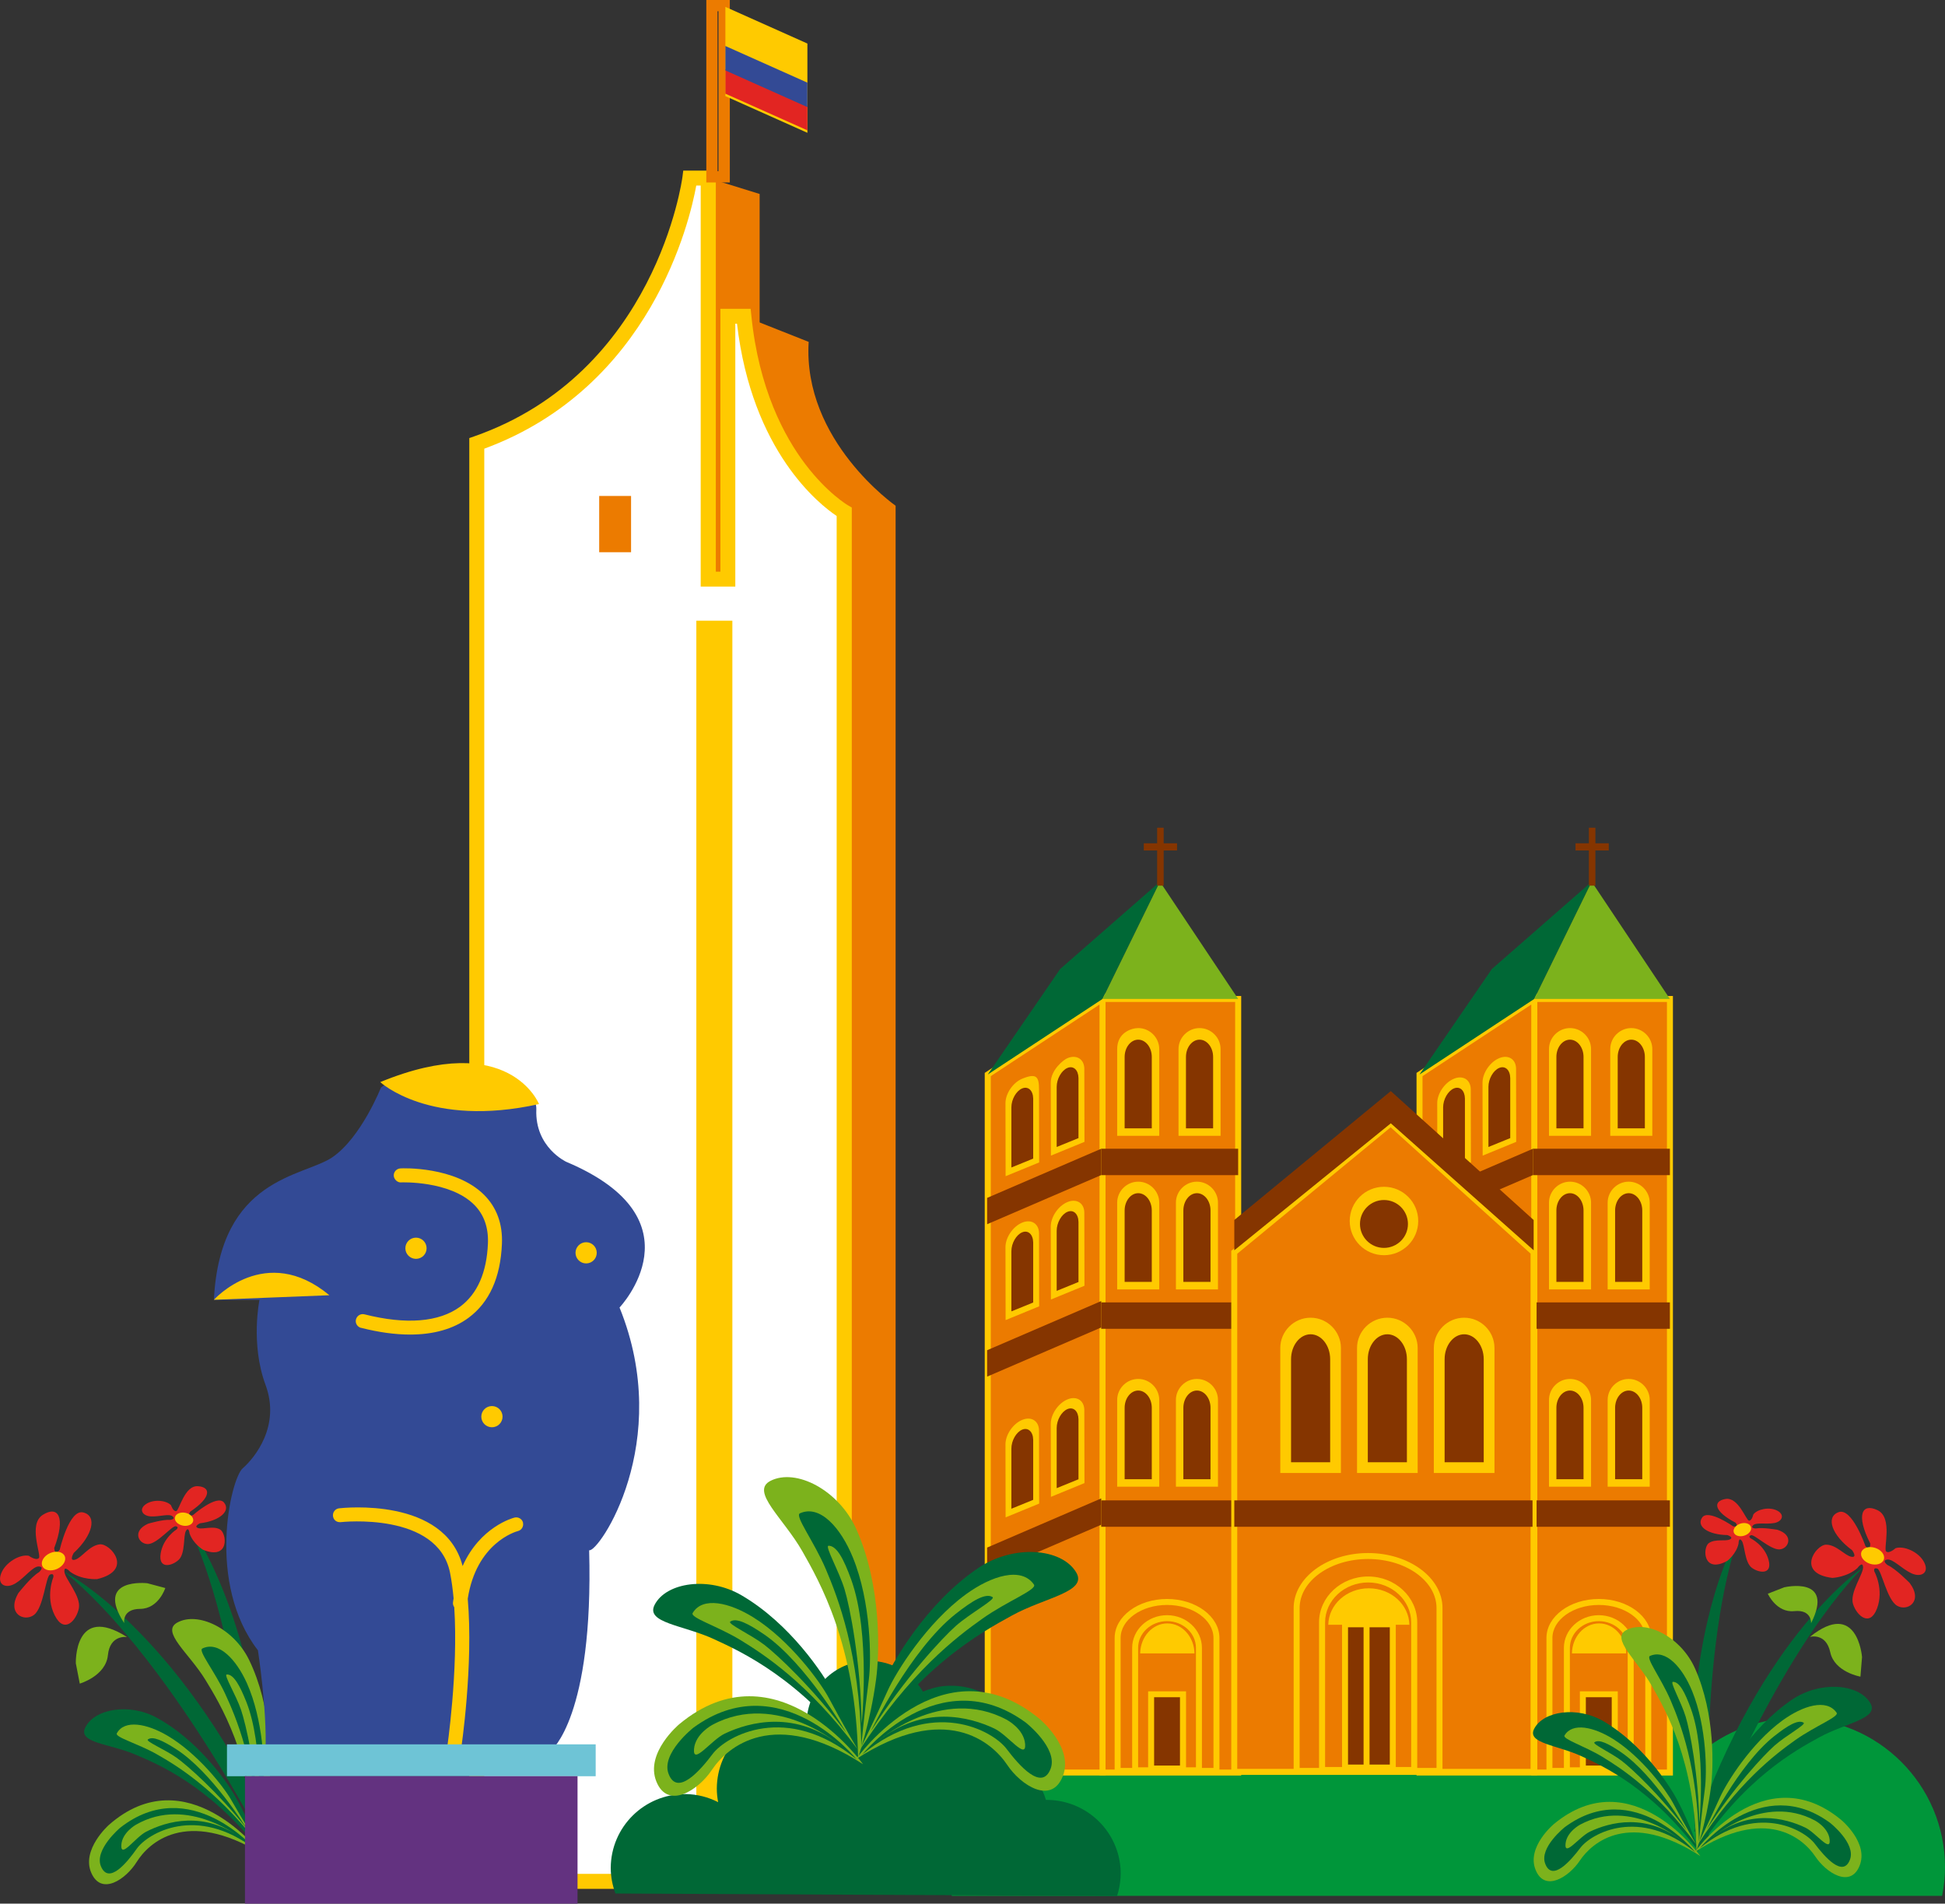<svg width="187" height="183" viewBox="0 0 187 183" fill="none" xmlns="http://www.w3.org/2000/svg">
<rect x="0" y="0" width="187" height="183" fill="#333333" stroke="none"/>
<g clip-path="url(#clip0_6616_1972)">
<path d="M186.723 182.251C186.899 181.36 187 180.448 187 179.503C187 171.584 180.569 165.17 172.643 165.17C168.761 165.17 165.251 166.723 162.668 169.221C161.072 163.043 155.5 158.459 148.812 158.459C145.971 158.459 143.334 159.31 141.109 160.734C139.324 154.847 133.907 150.533 127.428 150.533C119.496 150.533 113.071 156.954 113.071 164.866C113.071 165.568 113.179 166.237 113.274 166.912C111.015 165.44 108.33 164.562 105.429 164.562C97.497 164.562 91.072 170.983 91.072 178.895C91.072 180.057 91.248 181.17 91.512 182.251H186.723Z" fill="#00963A"/>
<path d="M77.75 32.865L71.508 30.394C71.508 30.394 72.333 43.795 81.165 49.203V180.86H86.108V48.616C86.108 48.616 77.161 42.384 77.75 32.865Z" fill="#EC7B00"/>
<path d="M68.092 17.114L73.035 18.647V55.786H68.092V17.114Z" fill="#EC7B00"/>
<path d="M45.837 42.621V180.86H81.158V49.203C81.158 49.203 72.914 44.505 71.501 30.395H69.973V55.664H68.086V17.115H66.321C66.321 17.115 63.967 36.275 45.83 42.621H45.837Z" fill="white"/>
<path d="M81.888 181.582H45.119V42.114L45.599 41.946C63.081 35.829 65.583 17.216 65.61 17.034L65.691 16.399H68.822V54.955H69.262V29.685H72.17L72.237 30.334C72.947 37.409 75.436 41.993 77.404 44.592C79.527 47.407 81.516 48.575 81.536 48.582L81.894 48.791V49.21V181.589L81.888 181.582ZM46.56 180.138H80.44V49.602C78.804 48.508 72.298 43.431 70.858 31.117H70.695V56.387H67.368V17.837H66.942C66.327 21.226 62.614 37.22 46.56 43.134V180.144V180.138Z" fill="#FFCA00"/>
<path d="M70.167 17.54H67.908V0H70.167V17.54ZM68.984 16.46H69.078V1.08H68.984V16.453V16.46Z" fill="#EC7B00"/>
<path d="M77.627 12.767L69.742 9.242V0.662L77.627 4.186V12.767Z" fill="#FFCA00"/>
<path d="M77.627 12.53L69.742 9.006V6.657L77.627 10.181V12.53Z" fill="#E22522"/>
<path d="M77.627 10.296L69.742 6.771V4.422L77.627 7.946V10.296Z" fill="#334A95"/>
<path d="M60.673 47.678H57.609V53.086H60.673V47.678Z" fill="#EC7B00"/>
<path d="M70.412 59.668H66.949V180.624H70.412V59.668Z" fill="#FFCA00"/>
<path d="M119.049 96.03H106.004V170.396H119.049V96.03Z" fill="#EC7B00"/>
<path d="M119.333 170.686H105.713V95.747H119.333V170.686ZM106.288 170.112H118.751V96.32H106.288V170.112Z" fill="#FFCA00"/>
<path d="M106.003 170.395H94.967V103.294L106.003 96.03V170.395Z" fill="#EC7B00"/>
<path d="M106.287 170.686H94.676V103.139L106.287 95.497V170.686ZM95.257 170.112H105.712V96.57L95.257 103.45V170.112Z" fill="#FFCA00"/>
<path d="M111.454 142.917V134.58C111.454 133.472 110.541 132.561 109.432 132.561C108.323 132.561 107.41 133.472 107.41 134.58V142.917H111.454Z" fill="#FFCA00"/>
<path d="M110.737 142.202V135.336C110.737 134.417 110.149 133.675 109.432 133.675C108.715 133.675 108.127 134.424 108.127 135.336V142.202H110.737Z" fill="#853500"/>
<path d="M117.101 142.917V134.58C117.101 133.472 116.188 132.561 115.079 132.561C113.97 132.561 113.057 133.472 113.057 134.58V142.917H117.101Z" fill="#FFCA00"/>
<path d="M116.384 142.202V135.336C116.384 134.417 115.795 133.675 115.079 133.675C114.362 133.675 113.773 134.424 113.773 135.336V142.202H116.384Z" fill="#853500"/>
<path d="M111.454 123.953V115.615C111.454 114.508 110.541 113.597 109.432 113.597C108.323 113.597 107.41 114.508 107.41 115.615V123.953H111.454Z" fill="#FFCA00"/>
<path d="M110.737 123.231V116.365C110.737 115.447 110.149 114.704 109.432 114.704C108.715 114.704 108.127 115.453 108.127 116.365V123.231H110.737Z" fill="#853500"/>
<path d="M117.101 123.953V115.615C117.101 114.508 116.188 113.597 115.079 113.597C113.97 113.597 113.057 114.508 113.057 115.615V123.953H117.101Z" fill="#FFCA00"/>
<path d="M116.384 123.231V116.365C116.384 115.447 115.795 114.704 115.079 114.704C114.362 114.704 113.773 115.453 113.773 116.365V123.231H116.384Z" fill="#853500"/>
<path d="M111.454 109.188V100.85C111.454 99.743 110.541 98.832 109.432 98.832C108.824 98.832 107.41 99.237 107.41 100.85V109.188H111.454Z" fill="#FFCA00"/>
<path d="M110.737 108.472V101.606C110.737 100.688 110.149 99.945 109.432 99.945C108.715 99.945 108.127 100.695 108.127 101.606V108.472H110.737Z" fill="#853500"/>
<path d="M104.265 123.609L104.251 116.594C104.251 115.662 103.521 115.19 102.635 115.554C101.749 115.919 101.025 116.979 101.025 117.911L101.039 124.925L104.265 123.602V123.609Z" fill="#FFCA00"/>
<path d="M103.69 123.244V117.465C103.677 116.695 103.21 116.256 102.635 116.493C102.06 116.729 101.594 117.546 101.594 118.316V124.095L103.683 123.244H103.69Z" fill="#853500"/>
<path d="M99.909 125.587L99.896 118.572C99.896 117.641 99.165 117.168 98.279 117.532C97.394 117.897 96.67 118.957 96.67 119.889L96.683 126.903L99.909 125.58V125.587Z" fill="#FFCA00"/>
<path d="M99.335 125.216V119.437C99.321 118.667 98.855 118.228 98.28 118.464C97.705 118.701 97.238 119.518 97.238 120.287V126.066L99.328 125.216H99.335Z" fill="#853500"/>
<path d="M104.265 109.776L104.251 102.761C104.251 101.829 103.521 101.357 102.635 101.721C102.249 101.877 101.025 102.849 101.025 104.078L101.039 111.092L104.265 109.769V109.776Z" fill="#FFCA00"/>
<path d="M103.69 109.411V103.632C103.677 102.862 103.21 102.423 102.635 102.66C102.06 102.896 101.594 103.713 101.594 104.483V110.262L103.683 109.411H103.69Z" fill="#853500"/>
<path d="M99.909 111.753L99.896 104.739C99.896 103.51 99.666 103.132 98.279 103.699C97.394 104.064 96.67 105.124 96.67 106.055L96.683 113.07L99.909 111.747V111.753Z" fill="#FFCA00"/>
<path d="M99.335 111.382V105.603C99.321 104.833 98.855 104.395 98.28 104.631C97.705 104.867 97.238 105.684 97.238 106.454V112.233L99.328 111.382H99.335Z" fill="#853500"/>
<path d="M117.351 109.188V100.85C117.351 99.743 116.438 98.832 115.329 98.832C114.22 98.832 113.307 99.743 113.307 100.85V109.188H117.351Z" fill="#FFCA00"/>
<path d="M116.634 108.472V101.606C116.634 100.688 116.045 99.945 115.329 99.945C114.612 99.945 114.023 100.695 114.023 101.606V108.472H116.634Z" fill="#853500"/>
<path d="M116.957 170.24V157.453C116.957 155.549 114.82 153.997 112.203 153.997C109.586 153.997 107.449 155.556 107.449 157.453V170.24H116.951H116.957Z" fill="#EC7B00"/>
<path d="M117.249 170.53H107.166V157.46C107.166 155.394 109.425 153.713 112.204 153.713C114.984 153.713 117.242 155.394 117.242 157.46V170.53H117.249ZM107.741 169.956H116.668V157.46C116.668 155.711 114.666 154.287 112.204 154.287C109.743 154.287 107.741 155.711 107.741 157.46V169.956Z" fill="#FFCA00"/>
<path d="M115.273 170.18V158.412C115.273 156.846 113.894 155.563 112.21 155.563C110.526 155.563 109.146 156.846 109.146 158.412V170.18H115.28H115.273Z" fill="#EC7B00"/>
<path d="M115.558 170.47H108.85V158.412C108.85 156.683 110.351 155.272 112.204 155.272C114.057 155.272 115.558 156.683 115.558 158.412V170.47ZM109.431 169.896H114.983V158.412C114.983 157.001 113.739 155.846 112.204 155.846C110.669 155.846 109.424 156.994 109.424 158.412V169.896H109.431Z" fill="#FFCA00"/>
<path d="M119.042 144.234H105.875V146.772H119.042V144.234Z" fill="#853500"/>
<path d="M119.042 125.202H105.875V127.741H119.042V125.202Z" fill="#853500"/>
<path d="M119.042 110.43H105.875V112.969H119.042V110.43Z" fill="#853500"/>
<path d="M105.875 112.962L94.906 117.688V115.156L105.875 110.43V112.962Z" fill="#853500"/>
<path d="M105.875 127.612L94.906 132.338V129.8L105.875 125.074V127.612Z" fill="#853500"/>
<path d="M104.265 142.58L104.251 135.565C104.251 134.634 103.521 134.161 102.635 134.526C101.749 134.89 101.025 135.95 101.025 136.882L101.039 143.896L104.265 142.573V142.58Z" fill="#FFCA00"/>
<path d="M103.69 142.208V136.429C103.677 135.66 103.21 135.221 102.635 135.457C102.06 135.693 101.594 136.51 101.594 137.28V143.059L103.683 142.208H103.69Z" fill="#853500"/>
<path d="M99.909 144.551L99.896 137.537C99.896 136.605 99.165 136.132 98.279 136.497C97.394 136.861 96.67 137.921 96.67 138.853L96.683 145.868L99.909 144.544V144.551Z" fill="#FFCA00"/>
<path d="M99.335 144.186V138.407C99.321 137.638 98.855 137.199 98.28 137.435C97.705 137.671 97.238 138.488 97.238 139.258V145.037L99.328 144.186H99.335Z" fill="#853500"/>
<path d="M105.875 146.577L94.906 151.303V148.771L105.875 144.045V146.577Z" fill="#853500"/>
<path d="M94.967 103.294L101.926 93.154L111.522 84.762L106.003 96.03L94.967 103.294Z" fill="#006836"/>
<path d="M119.042 96.03H106.004L111.522 84.762L119.042 96.03Z" fill="#7CB21C"/>
<path d="M113.166 81.069H111.881V79.57H111.252V81.069H109.967V81.758H111.252V85.14H111.881V81.758H113.166V81.069Z" fill="#853500"/>
<path d="M113.739 162.875H110.676V170.017H113.739V162.875Z" fill="#853500"/>
<path d="M114.03 170.308H110.385V162.591H114.03V170.308ZM110.96 169.727H113.448V163.158H110.96V169.727Z" fill="#FFCA00"/>
<path d="M114.842 158.945C114.815 157.351 113.658 156.062 112.231 156.062C110.805 156.062 109.648 157.345 109.621 158.945H114.849H114.842Z" fill="#FFCA00"/>
<path d="M160.557 96.03H147.512V170.396H160.557V96.03Z" fill="#EC7B00"/>
<path d="M160.841 170.686H147.221V95.747H160.841V170.686ZM147.802 170.112H160.266V96.32H147.802V170.112Z" fill="#FFCA00"/>
<path d="M147.511 170.395H136.475V103.294L147.511 96.03V170.395Z" fill="#EC7B00"/>
<path d="M147.803 170.686H136.191V103.139L147.803 95.497V170.686ZM136.766 170.112H147.221V96.57L136.766 103.45V170.112Z" fill="#FFCA00"/>
<path d="M152.97 142.917V134.58C152.97 133.472 152.057 132.561 150.948 132.561C149.839 132.561 148.926 133.472 148.926 134.58V142.917H152.97Z" fill="#FFCA00"/>
<path d="M152.247 142.202V135.336C152.247 134.417 151.659 133.675 150.942 133.675C150.225 133.675 149.637 134.424 149.637 135.336V142.202H152.247Z" fill="#853500"/>
<path d="M158.61 142.917V134.58C158.61 133.472 157.698 132.561 156.588 132.561C155.479 132.561 154.566 133.472 154.566 134.58V142.917H158.61Z" fill="#FFCA00"/>
<path d="M157.894 142.202V135.336C157.894 134.417 157.305 133.675 156.588 133.675C155.872 133.675 155.283 134.424 155.283 135.336V142.202H157.894Z" fill="#853500"/>
<path d="M152.97 123.953V115.615C152.97 114.508 152.057 113.597 150.948 113.597C149.839 113.597 148.926 114.508 148.926 115.615V123.953H152.97Z" fill="#FFCA00"/>
<path d="M152.247 123.231V116.365C152.247 115.447 151.659 114.704 150.942 114.704C150.225 114.704 149.637 115.453 149.637 116.365V123.231H152.247Z" fill="#853500"/>
<path d="M158.61 123.953V115.615C158.61 114.508 157.698 113.597 156.588 113.597C155.479 113.597 154.566 114.508 154.566 115.615V123.953H158.61Z" fill="#FFCA00"/>
<path d="M157.894 123.231V116.365C157.894 115.447 157.305 114.704 156.588 114.704C155.872 114.704 155.283 115.453 155.283 116.365V123.231H157.894Z" fill="#853500"/>
<path d="M152.97 109.188V100.85C152.97 99.743 152.057 98.832 150.948 98.832C149.839 98.832 148.926 99.743 148.926 100.85V109.188H152.97Z" fill="#FFCA00"/>
<path d="M152.247 108.472V101.606C152.247 100.688 151.659 99.945 150.942 99.945C150.225 99.945 149.637 100.695 149.637 101.606V108.472H152.247Z" fill="#853500"/>
<path d="M145.774 109.776L145.761 102.761C145.761 101.829 145.031 101.357 144.145 101.721C143.259 102.086 142.535 103.146 142.535 104.078L142.549 111.092L145.774 109.769V109.776Z" fill="#FFCA00"/>
<path d="M145.2 109.411V103.632C145.186 102.862 144.72 102.423 144.145 102.66C143.57 102.896 143.104 103.713 143.104 104.483V110.262L145.193 109.411H145.2Z" fill="#853500"/>
<path d="M141.419 111.754L141.405 104.739C141.405 103.807 140.675 103.335 139.789 103.699C138.903 104.064 138.18 105.124 138.18 106.056L138.193 113.07L141.419 111.747V111.754Z" fill="#FFCA00"/>
<path d="M140.844 111.382V105.603C140.831 104.833 140.364 104.395 139.789 104.631C139.215 104.867 138.748 105.684 138.748 106.454V112.233L140.838 111.382H140.844Z" fill="#853500"/>
<path d="M158.86 109.188V100.85C158.86 99.743 157.948 98.832 156.838 98.832C155.729 98.832 154.816 99.743 154.816 100.85V109.188H158.86Z" fill="#FFCA00"/>
<path d="M158.144 108.472V101.606C158.144 100.688 157.555 99.945 156.838 99.945C156.122 99.945 155.533 100.695 155.533 101.606V108.472H158.144Z" fill="#853500"/>
<path d="M158.467 170.24V157.453C158.467 155.549 156.33 153.997 153.713 153.997C151.096 153.997 148.959 155.556 148.959 157.453V170.24H158.46H158.467Z" fill="#EC7B00"/>
<path d="M158.758 170.53H148.682V157.46C148.682 155.394 150.94 153.713 153.72 153.713C156.499 153.713 158.758 155.394 158.758 157.46V170.53ZM149.256 169.956H158.183V157.46C158.183 155.711 156.181 154.287 153.72 154.287C151.258 154.287 149.256 155.711 149.256 157.46V169.956Z" fill="#FFCA00"/>
<path d="M156.783 170.18V158.412C156.783 156.846 155.404 155.563 153.72 155.563C152.036 155.563 150.656 156.846 150.656 158.412V170.18H156.79H156.783Z" fill="#EC7B00"/>
<path d="M157.068 170.47H150.359V158.412C150.359 156.683 151.861 155.272 153.714 155.272C155.567 155.272 157.068 156.683 157.068 158.412V170.47ZM150.941 169.896H156.493V158.412C156.493 157.001 155.249 155.846 153.714 155.846C152.179 155.846 150.934 156.994 150.934 158.412V169.896H150.941Z" fill="#FFCA00"/>
<path d="M160.55 144.234H147.383V146.772H160.55V144.234Z" fill="#853500"/>
<path d="M160.55 125.202H147.383V127.741H160.55V125.202Z" fill="#853500"/>
<path d="M160.55 110.43H147.383V112.969H160.55V110.43Z" fill="#853500"/>
<path d="M147.383 112.962L136.414 117.688V115.156L147.383 110.43V112.962Z" fill="#853500"/>
<path d="M136.475 103.294L143.433 93.154L153.03 84.762L147.511 96.03L136.475 103.294Z" fill="#006836"/>
<path d="M160.55 96.03H147.512L153.03 84.762L160.55 96.03Z" fill="#7CB21C"/>
<path d="M154.673 81.069H153.388V79.57H152.76V81.069H151.475V81.758H152.76V85.14H153.388V81.758H154.673V81.069Z" fill="#853500"/>
<path d="M155.249 162.875H152.186V170.017H155.249V162.875Z" fill="#853500"/>
<path d="M155.54 170.308H151.895V162.591H155.54V170.308ZM152.469 169.727H154.958V163.158H152.469V169.727Z" fill="#FFCA00"/>
<path d="M156.352 158.945C156.325 157.351 155.168 156.062 153.741 156.062C152.314 156.062 151.158 157.345 151.131 158.945H156.358H156.352Z" fill="#FFCA00"/>
<path d="M147.452 170.334H118.67V120.382L133.717 107.986L147.452 120.382V170.334Z" fill="#EC7B00"/>
<path d="M147.735 170.625H118.379V120.247L133.723 107.608L147.735 120.254V170.625ZM118.954 170.044H147.154V120.51L133.703 108.371L118.954 120.524V170.051V170.044Z" fill="#FFCA00"/>
<path d="M147.452 120.193L133.717 107.987L118.67 120.193V117.283L133.717 104.888L147.452 117.283V120.193Z" fill="#853500"/>
<path d="M133.061 120.665C134.88 120.665 136.354 119.193 136.354 117.377C136.354 115.561 134.88 114.089 133.061 114.089C131.242 114.089 129.768 115.561 129.768 117.377C129.768 119.193 131.242 120.665 133.061 120.665Z" fill="#FFCA00"/>
<path d="M133.06 119.963C134.334 119.963 135.366 118.933 135.366 117.661C135.366 116.39 134.334 115.359 133.06 115.359C131.786 115.359 130.754 116.39 130.754 117.661C130.754 118.933 131.786 119.963 133.06 119.963Z" fill="#853500"/>
<path d="M128.921 141.601V129.584C128.921 127.984 127.609 126.674 126.006 126.674C124.404 126.674 123.092 127.984 123.092 129.584V141.601H128.921Z" fill="#FFCA00"/>
<path d="M127.887 140.568V130.664C127.887 129.347 127.042 128.267 126.007 128.267C124.972 128.267 124.127 129.347 124.127 130.664V140.568H127.887Z" fill="#853500"/>
<path d="M136.3 141.601V129.584C136.3 127.984 134.988 126.674 133.385 126.674C131.783 126.674 130.471 127.984 130.471 129.584V141.601H136.3Z" fill="#FFCA00"/>
<path d="M135.266 140.568V130.664C135.266 129.347 134.421 128.267 133.386 128.267C132.351 128.267 131.506 129.347 131.506 130.664V140.568H135.266Z" fill="#853500"/>
<path d="M143.685 141.601V129.584C143.685 127.984 142.373 126.674 140.77 126.674C139.167 126.674 137.855 127.984 137.855 129.584V141.601H143.685Z" fill="#FFCA00"/>
<path d="M142.651 140.568V130.664C142.651 129.347 141.805 128.267 140.771 128.267C139.736 128.267 138.891 129.347 138.891 130.664V140.568H142.651Z" fill="#853500"/>
<path d="M147.343 144.234H118.67V146.772H147.343V144.234Z" fill="#853500"/>
<path d="M138.402 170.24V154.584C138.402 151.836 135.311 149.581 131.538 149.581C127.764 149.581 124.674 151.829 124.674 154.584V170.24H138.409H138.402Z" fill="#EC7B00"/>
<path d="M138.687 170.53H124.377V154.584C124.377 151.667 127.589 149.297 131.532 149.297C135.474 149.297 138.687 151.667 138.687 154.584V170.53ZM124.959 169.956H138.112V154.584C138.112 151.984 135.163 149.871 131.532 149.871C127.9 149.871 124.952 151.984 124.952 154.584V169.956H124.959Z" fill="#FFCA00"/>
<path d="M135.961 170.152V155.961C135.961 153.693 133.966 151.843 131.531 151.843C129.097 151.843 127.102 153.699 127.102 155.961V170.152H135.961Z" fill="#EC7B00"/>
<path d="M136.252 170.442H126.818V155.961C126.818 153.53 128.935 151.552 131.539 151.552C134.142 151.552 136.259 153.53 136.259 155.961V170.442H136.252ZM127.393 169.868H135.677V155.961C135.677 153.848 133.818 152.126 131.539 152.126C129.26 152.126 127.4 153.848 127.4 155.961V169.868H127.393Z" fill="#FFCA00"/>
<path d="M133.75 156.144H129.32V169.923H133.75V156.144Z" fill="#853500"/>
<path d="M134.034 170.206H129.029V155.853H134.034V170.206ZM129.604 169.632H133.459V156.434H129.604V169.632Z" fill="#FFCA00"/>
<path d="M133.913 156.144H131.391V169.923H133.913V156.144Z" fill="#853500"/>
<path d="M134.197 170.206H131.1V155.853H134.197V170.206ZM131.674 169.632H133.622V156.434H131.674V169.632Z" fill="#FFCA00"/>
<path d="M135.502 156.19C135.462 154.246 133.737 152.687 131.6 152.687C129.463 152.687 127.746 154.253 127.705 156.19H135.502Z" fill="#FFCA00"/>
<path d="M107.403 182.257C107.755 181.136 107.863 179.928 107.606 178.699C106.902 175.31 103.893 172.994 100.559 173.028C100.207 171.813 99.484 170.767 98.51 170.01C98.564 169.545 98.591 169.072 98.551 168.593C98.226 164.67 94.777 161.754 90.848 162.078C90.097 162.138 89.394 162.348 88.738 162.618C87.69 160.862 85.79 159.667 83.592 159.661C80.474 159.647 77.931 161.997 77.587 165.021C77.106 164.913 76.606 164.846 76.092 164.839C72.149 164.819 68.937 167.992 68.917 171.935C68.917 172.387 68.964 172.819 69.045 173.244C68.092 172.765 67.037 172.475 65.894 172.468C61.951 172.448 58.739 175.621 58.719 179.563C58.719 180.434 58.888 181.258 59.172 182.028L107.41 182.271L107.403 182.257Z" fill="#006836"/>
<path d="M82.307 169.376C82.307 169.376 83.037 165.973 84.795 162.037C85.776 159.843 88.988 154.186 93.999 150.77C97.408 148.447 102.04 148.798 103.46 151.141C104.617 153.038 100.498 153.538 97.286 155.306C94.479 156.852 88.183 160.221 82.313 169.376H82.307Z" fill="#006836"/>
<path d="M82.631 168.276C82.631 168.276 83.909 165.737 85.349 162.517C86.154 160.721 89.103 156.002 92.863 153.267C95.317 151.478 98.205 150.58 99.409 152.329C99.74 152.815 96.839 153.916 94.465 155.597C92.004 157.338 87.446 160.782 82.631 168.276Z" fill="#7CB21C"/>
<path d="M83.748 166.379C83.748 166.379 87.535 158.588 91.87 155.158C93.466 153.896 94.751 153.106 95.427 153.531C95.758 153.74 93.277 155.091 91.917 156.286C90.592 157.454 86.987 161.342 83.755 166.372L83.748 166.379Z" fill="#006836"/>
<path d="M82.814 169.126C82.814 169.126 81.955 166.156 80.156 162.78C79.156 160.897 75.95 156.076 71.297 153.362C68.132 151.512 64.048 152.113 62.939 154.274C62.033 156.029 65.711 156.211 68.674 157.588C71.257 158.783 77.046 161.383 82.814 169.126Z" fill="#006836"/>
<path d="M82.455 168.168C82.455 168.168 81.163 166.001 79.689 163.233C78.864 161.693 75.956 157.69 72.453 155.496C70.167 154.064 67.55 153.443 66.596 155.064C66.333 155.516 68.97 156.313 71.181 157.656C73.467 159.054 77.721 161.815 82.455 168.161V168.168Z" fill="#7CB21C"/>
<path d="M81.353 166.561C81.353 166.561 77.511 159.891 73.461 157.116C71.966 156.096 70.783 155.475 70.208 155.894C69.924 156.103 72.21 157.143 73.488 158.122C74.732 159.074 78.174 162.294 81.353 166.561Z" fill="#006836"/>
<path d="M82.497 168.958C82.497 168.958 83.667 165.676 84.235 161.41C84.553 159.033 84.796 152.525 82.328 146.996C80.644 143.235 76.519 141.109 74.078 142.358C72.096 143.37 75.335 145.949 77.148 149.143C78.723 151.931 82.314 158.095 82.497 168.964V168.958Z" fill="#7CB21C"/>
<path d="M82.808 167.843C82.808 167.843 83.059 165.015 83.525 161.518C83.789 159.566 83.755 154.003 81.99 149.703C80.841 146.894 78.852 144.612 76.912 145.476C76.371 145.713 78.264 148.177 79.4 150.851C80.577 153.625 82.653 158.939 82.808 167.843Z" fill="#006836"/>
<path d="M82.849 165.649C82.849 165.649 83.721 157.035 81.835 151.843C81.138 149.926 80.462 148.589 79.664 148.596C79.265 148.596 80.678 151.053 81.199 152.782C81.713 154.469 82.741 159.668 82.842 165.649H82.849Z" fill="#7CB21C"/>
<path d="M82.301 169.113C82.301 169.113 90.578 157.48 99.965 165.258C99.965 165.258 103.278 168.012 102.176 170.767C101.074 173.521 98.139 171.618 96.84 169.666C95.366 167.459 90.889 163.543 82.301 169.113Z" fill="#7CB21C"/>
<path d="M82.916 168.647C82.916 168.647 90.281 159.472 98.632 165.602C98.632 165.602 101.75 168.066 101.013 170.024C100.174 172.259 97.943 169.666 96.779 168.127C95.467 166.385 89.665 163.104 82.916 168.647Z" fill="#006836"/>
<path d="M84.391 167.398C84.391 167.398 90.572 161.99 96.78 165.319C96.78 165.319 98.437 166.176 98.558 167.648C98.694 169.261 96.901 166.79 95.617 166.176C93.236 165.042 88.746 163.847 84.391 167.398Z" fill="#7CB21C"/>
<path d="M82.977 169.599C82.977 169.599 74.693 157.966 65.313 165.744C65.313 165.744 61.999 168.498 63.102 171.253C64.204 174.007 67.139 172.103 68.437 170.152C69.912 167.951 74.388 164.029 82.977 169.599Z" fill="#7CB21C"/>
<path d="M82.367 169.14C82.367 169.14 75.002 159.965 66.657 166.095C66.657 166.095 63.54 168.559 64.277 170.517C65.115 172.752 67.354 170.159 68.51 168.62C69.822 166.878 75.624 163.597 82.374 169.14H82.367Z" fill="#006836"/>
<path d="M80.894 167.884C80.894 167.884 74.713 162.476 68.505 165.805C68.505 165.805 66.848 166.662 66.726 168.134C66.591 169.748 68.383 167.277 69.668 166.662C72.048 165.528 76.538 164.333 80.894 167.884Z" fill="#7CB21C"/>
<path d="M5.741 148.987C5.741 148.987 6.641 145.051 8.007 145.396C9.373 145.74 8.906 147.61 7.087 149.291C7.087 149.291 6.6 150.115 7.229 149.933C7.858 149.75 8.582 148.569 9.596 148.461C10.61 148.353 12.896 150.959 9.339 151.803C9.339 151.803 7.872 151.911 6.749 151.101C6.749 151.101 6.133 150.419 6.194 151.101C6.248 151.782 7.811 153.45 7.581 154.611C7.351 155.772 6.181 157.109 5.268 155.3C4.348 153.491 5.126 151.627 5.126 151.627C5.126 151.627 5.227 151.182 4.808 151.371C4.389 151.56 4.206 154.517 3.273 155.239C2.34 155.962 0.595 155.131 1.772 153.139C1.772 153.139 2.989 151.58 3.746 151.141C3.746 151.141 4.321 150.628 3.746 150.588C3.171 150.547 2.407 151.647 1.494 152.208C0.581 152.768 -0.305 152.363 0.108 151.269C0.521 150.176 1.934 149.386 2.772 149.561C2.772 149.561 3.455 150.061 3.733 149.784C4.01 149.507 2.664 146.53 4.125 145.619C5.586 144.707 6.343 145.828 5.214 148.812C5.214 148.812 5.241 149.656 5.741 148.974V148.987Z" fill="#E22522"/>
<path d="M5.488 150.824C6.08 150.557 6.407 150.001 6.218 149.583C6.029 149.165 5.395 149.043 4.803 149.31C4.211 149.577 3.884 150.132 4.073 150.55C4.262 150.968 4.895 151.091 5.488 150.824Z" fill="#FFCA00"/>
<path d="M25.773 175.284L24.596 175.81C24.596 175.81 15.778 158.993 6.195 151.101C6.195 151.101 16.907 156.569 25.773 175.277V175.284Z" fill="#006836"/>
<path d="M25.671 176.222H24.38C24.38 176.222 23.331 157.264 17.881 146.125C17.881 146.125 25.36 155.529 25.671 176.222Z" fill="#006836"/>
<path d="M7.29 159.897C7.29 159.897 7.107 154.125 12.213 157.372C12.213 157.372 10.576 157.102 10.374 159.114C10.171 161.126 7.669 161.849 7.669 161.849L7.29 159.897Z" fill="#7CB21C"/>
<path d="M14.168 152.201C14.168 152.201 9.069 151.607 11.943 156.036C11.943 156.036 11.699 154.672 13.478 154.665C15.257 154.652 15.892 152.66 15.892 152.66L14.168 152.201Z" fill="#7CB21C"/>
<path d="M18.542 145.659C18.542 145.659 20.841 143.627 21.531 144.437C22.221 145.254 21.105 146.206 19.239 146.435C19.239 146.435 18.576 146.732 19.043 146.894C19.509 147.056 20.483 146.645 21.152 147.029C21.822 147.414 22.086 150.027 19.516 148.981C19.516 148.981 18.562 148.4 18.224 147.407C18.224 147.407 18.15 146.719 17.879 147.164C17.609 147.61 17.839 149.325 17.183 149.946C16.527 150.56 15.215 150.871 15.445 149.352C15.675 147.833 16.98 147.023 16.98 147.023C16.98 147.023 17.244 146.793 16.899 146.719C16.554 146.645 15.134 148.4 14.241 148.434C13.348 148.467 12.638 147.185 14.241 146.476C14.241 146.476 15.682 146.05 16.344 146.111C16.344 146.111 16.926 146.05 16.588 145.767C16.25 145.483 15.289 145.828 14.485 145.774C13.68 145.72 13.308 145.078 14.045 144.585C14.782 144.093 16.006 144.228 16.446 144.707C16.446 144.707 16.642 145.315 16.939 145.267C17.237 145.22 17.724 142.79 19.022 142.871C20.321 142.952 20.3 143.978 18.285 145.321C18.285 145.321 17.927 145.855 18.542 145.659Z" fill="#E22522"/>
<path d="M18.571 146.219C18.639 145.879 18.302 145.525 17.819 145.428C17.335 145.332 16.888 145.53 16.82 145.87C16.752 146.21 17.089 146.563 17.573 146.66C18.056 146.756 18.503 146.559 18.571 146.219Z" fill="#FFCA00"/>
<path d="M24.934 177.782C24.934 177.782 24.149 175.358 22.58 172.63C21.708 171.111 18.949 167.229 15.047 165.116C12.396 163.678 9.048 164.279 8.189 166.088C7.493 167.56 10.523 167.614 12.991 168.661C15.148 169.579 19.977 171.564 24.934 177.788V177.782Z" fill="#006836"/>
<path d="M24.616 176.998C24.616 176.998 23.5 175.25 22.215 173.008C21.498 171.759 18.996 168.546 16.061 166.831C14.141 165.71 11.97 165.271 11.233 166.628C11.023 167.006 13.221 167.594 15.074 168.64C16.994 169.727 20.565 171.894 24.623 176.992L24.616 176.998Z" fill="#7CB21C"/>
<path d="M23.662 175.702C23.662 175.702 20.328 170.315 16.919 168.141C15.662 167.337 14.674 166.858 14.214 167.223C13.984 167.405 15.898 168.202 16.973 168.971C18.022 169.721 20.936 172.286 23.662 175.709V175.702Z" fill="#006836"/>
<path d="M24.67 177.646C24.67 177.646 25.543 174.912 25.901 171.388C26.097 169.423 26.131 164.063 23.953 159.58C22.472 156.528 19.017 154.888 17.042 155.982C15.439 156.866 18.171 158.905 19.747 161.484C21.12 163.739 24.231 168.715 24.67 177.653V177.646Z" fill="#7CB21C"/>
<path d="M24.894 176.728C24.894 176.728 25.022 174.392 25.313 171.503C25.475 169.889 25.3 165.319 23.744 161.822C22.723 159.54 21.026 157.717 19.457 158.473C19.017 158.682 20.64 160.66 21.648 162.828C22.689 165.076 24.535 169.397 24.894 176.722V176.728Z" fill="#006836"/>
<path d="M24.872 174.919C24.872 174.919 25.366 167.81 23.675 163.584C23.053 162.024 22.458 160.937 21.802 160.971C21.477 160.984 22.701 162.963 23.175 164.374C23.642 165.751 24.622 169.997 24.866 174.919H24.872Z" fill="#7CB21C"/>
<path d="M25.083 178.166C25.083 178.166 17.962 168.809 10.448 175.452C10.448 175.452 7.798 177.809 8.778 180.043C9.759 182.285 12.119 180.637 13.14 178.997C14.296 177.147 17.874 173.805 25.09 178.16L25.083 178.166Z" fill="#7CB21C"/>
<path d="M24.561 177.802C24.561 177.802 18.258 170.443 11.55 175.709C11.55 175.709 9.047 177.815 9.703 179.408C10.454 181.224 12.226 179.03 13.139 177.734C14.167 176.269 18.86 173.413 24.561 177.795V177.802Z" fill="#006836"/>
<path d="M23.317 176.809C23.317 176.809 18.089 172.522 13.064 175.419C13.064 175.419 11.725 176.168 11.665 177.377C11.597 178.707 13.004 176.627 14.052 176.087C15.979 175.095 19.644 173.994 23.317 176.803V176.809Z" fill="#7CB21C"/>
<path d="M36.632 104.537C36.632 104.537 34.732 109.35 31.959 111.247C29.187 113.144 21.146 113.144 20.564 124.959H24.947C24.947 124.959 24.067 129.185 25.528 133.128C26.989 137.064 24.507 140.129 23.337 141.149C22.167 142.168 19.834 152.234 24.798 158.648C24.798 158.648 25.677 164.333 25.528 168.275H52.991C52.991 168.275 57.083 165.068 56.643 149.027C57.522 149.318 64.826 138.671 59.565 125.695C59.565 125.695 67.599 117.236 54.452 111.693C54.452 111.693 51.422 110.309 51.564 106.663C51.713 103.017 40.866 101.195 36.626 104.55L36.632 104.537Z" fill="#334A95"/>
<path d="M36.559 104.024C36.559 104.024 41.306 108.473 51.822 106.137C51.822 106.137 48.975 98.92 36.559 104.024Z" fill="#FFCA00"/>
<path d="M34.712 127.646C36.416 128.079 37.992 128.295 39.425 128.295C41.698 128.295 43.605 127.755 45.059 126.674C47.047 125.196 48.122 122.813 48.257 119.585C48.339 117.661 47.757 116.075 46.533 114.853C43.767 112.112 38.715 112.301 38.499 112.321C38.127 112.341 37.843 112.652 37.856 113.023C37.877 113.395 38.249 113.705 38.56 113.665C38.607 113.665 43.246 113.482 45.586 115.811C46.526 116.75 46.972 117.999 46.912 119.531C46.797 122.333 45.897 124.372 44.254 125.601C42.225 127.106 39.04 127.363 35.043 126.35C34.678 126.256 34.32 126.479 34.225 126.836C34.13 127.194 34.353 127.559 34.712 127.653V127.646Z" fill="#FFCA00"/>
<path d="M50.287 146.374C50.199 146.017 49.827 145.801 49.468 145.888C49.299 145.929 46.155 146.78 44.477 150.547C42.76 143.903 33.028 144.95 32.602 144.997C32.23 145.038 31.973 145.375 32.014 145.74C32.055 146.104 32.345 146.361 32.758 146.327C32.846 146.314 42.09 145.315 43.267 151.188C43.422 151.958 43.531 152.795 43.612 153.659C43.592 153.787 43.565 153.909 43.551 154.044C43.531 154.213 43.585 154.375 43.673 154.503C44.078 160.653 42.983 168.08 42.969 168.168C42.915 168.532 43.166 168.876 43.538 168.93C43.571 168.93 43.605 168.937 43.639 168.937C43.964 168.937 44.254 168.701 44.302 168.363C44.362 167.979 45.526 160.086 44.971 153.693C45.803 148.312 49.604 147.232 49.793 147.185C50.151 147.097 50.368 146.732 50.28 146.374H50.287Z" fill="#FFCA00"/>
<path d="M20.564 124.952C20.564 124.952 25.528 119.41 31.669 124.514L20.564 124.952Z" fill="#FFCA00"/>
<path d="M57.272 167.688H21.822V170.753H57.272V167.688Z" fill="#6EC4D6"/>
<path d="M55.526 170.747H23.553V183H55.526V170.747Z" fill="#633280"/>
<path d="M47.297 137.206C47.861 137.206 48.318 136.749 48.318 136.186C48.318 135.623 47.861 135.167 47.297 135.167C46.733 135.167 46.275 135.623 46.275 136.186C46.275 136.749 46.733 137.206 47.297 137.206Z" fill="#FFCA00"/>
<path d="M39.994 121.016C40.558 121.016 41.015 120.56 41.015 119.997C41.015 119.434 40.558 118.978 39.994 118.978C39.43 118.978 38.973 119.434 38.973 119.997C38.973 120.56 39.43 121.016 39.994 121.016Z" fill="#FFCA00"/>
<path d="M56.353 121.455C56.917 121.455 57.374 120.999 57.374 120.436C57.374 119.873 56.917 119.417 56.353 119.417C55.789 119.417 55.332 119.873 55.332 120.436C55.332 120.999 55.789 121.455 56.353 121.455Z" fill="#FFCA00"/>
<path d="M179.337 148.589C179.337 148.589 178.052 144.896 176.767 145.369C175.489 145.841 176.138 147.603 178.065 149.021C178.065 149.021 178.62 149.764 177.998 149.656C177.375 149.548 176.55 148.481 175.563 148.494C174.576 148.501 172.648 151.249 176.165 151.688C176.165 151.688 177.592 151.634 178.586 150.736C178.586 150.736 179.1 150.014 179.12 150.675C179.14 151.337 177.815 153.112 178.16 154.206C178.505 155.3 179.776 156.461 180.466 154.625C181.156 152.788 180.209 151.073 180.209 151.073C180.209 151.073 180.067 150.655 180.486 150.79C180.905 150.925 181.399 153.754 182.38 154.355C183.36 154.955 184.943 153.97 183.604 152.174C183.604 152.174 182.265 150.803 181.487 150.459C181.487 150.459 180.878 150.027 181.426 149.926C181.974 149.824 182.833 150.803 183.766 151.242C184.699 151.681 185.518 151.202 184.997 150.189C184.483 149.176 183.036 148.569 182.244 148.832C182.244 148.832 181.643 149.386 181.345 149.149C181.048 148.913 182.021 145.902 180.52 145.18C179.019 144.457 178.41 145.618 179.81 148.373C179.81 148.373 179.871 149.19 179.316 148.589H179.337Z" fill="#E22522"/>
<path d="M181.119 149.914C181.256 149.492 180.883 148.993 180.286 148.8C179.689 148.607 179.094 148.793 178.957 149.215C178.82 149.637 179.193 150.136 179.79 150.329C180.387 150.522 180.982 150.336 181.119 149.914Z" fill="#FFCA00"/>
<path d="M162.871 176.047L164.061 176.431C164.061 176.431 170.75 159.297 179.128 150.675C179.128 150.675 169.404 157.082 162.871 176.047Z" fill="#006836"/>
<path d="M163.067 176.938L164.311 176.796C164.311 176.796 163.29 158.439 167.341 147.124C167.341 147.124 161.146 156.974 163.067 176.938Z" fill="#006836"/>
<path d="M179.019 159.263C179.019 159.263 178.579 153.686 174.008 157.359C174.008 157.359 175.556 156.92 175.969 158.837C176.381 160.748 178.87 161.18 178.87 161.18L179.026 159.263H179.019Z" fill="#7CB21C"/>
<path d="M171.574 152.585C171.574 152.585 176.423 151.465 174.124 156.042C174.124 156.042 174.212 154.705 172.501 154.881C170.79 155.056 169.965 153.207 169.965 153.207L171.574 152.579V152.585Z" fill="#7CB21C"/>
<path d="M166.657 146.746C166.657 146.746 164.229 145.031 163.648 145.888C163.066 146.746 164.243 147.542 166.069 147.569C166.069 147.569 166.738 147.779 166.312 147.988C165.886 148.197 164.899 147.907 164.29 148.346C163.682 148.785 163.715 151.33 166.076 150.047C166.076 150.047 166.934 149.386 167.151 148.393C167.151 148.393 167.151 147.718 167.455 148.116C167.759 148.515 167.726 150.196 168.429 150.716C169.132 151.235 170.424 151.397 170.038 149.959C169.653 148.521 168.307 147.88 168.307 147.88C168.307 147.88 168.03 147.684 168.355 147.583C168.679 147.482 170.228 149.008 171.1 148.947C171.973 148.886 172.514 147.576 170.891 147.063C170.891 147.063 169.457 146.807 168.821 146.935C168.821 146.935 168.253 146.935 168.544 146.631C168.835 146.327 169.802 146.55 170.573 146.415C171.344 146.28 171.634 145.618 170.87 145.22C170.106 144.822 168.943 145.085 168.571 145.591C168.571 145.591 168.442 146.199 168.158 146.185C167.874 146.172 167.144 143.883 165.893 144.099C164.649 144.315 164.784 145.301 166.867 146.381C166.867 146.381 167.266 146.861 166.657 146.732V146.746Z" fill="#E22522"/>
<path d="M167.701 147.626C168.157 147.482 168.444 147.105 168.342 146.786C168.24 146.466 167.788 146.324 167.333 146.468C166.877 146.613 166.59 146.989 166.692 147.309C166.794 147.629 167.246 147.771 167.701 147.626Z" fill="#FFCA00"/>
<path d="M162.945 178.247C162.945 178.247 163.527 175.533 164.927 172.394C165.704 170.645 168.267 166.129 172.264 163.408C174.983 161.558 178.675 161.835 179.811 163.705C180.731 165.217 177.451 165.616 174.888 167.027C172.65 168.262 167.632 170.949 162.945 178.247Z" fill="#006836"/>
<path d="M163.203 177.37C163.203 177.37 164.224 175.344 165.367 172.779C166.01 171.347 168.363 167.587 171.359 165.4C173.313 163.975 175.619 163.253 176.58 164.65C176.843 165.035 174.531 165.919 172.637 167.256C170.676 168.647 167.038 171.388 163.203 177.37Z" fill="#7CB21C"/>
<path d="M164.096 175.857C164.096 175.857 167.119 169.646 170.574 166.905C171.852 165.899 172.874 165.271 173.408 165.609C173.672 165.778 171.69 166.851 170.608 167.81C169.553 168.742 166.672 171.84 164.096 175.857Z" fill="#006836"/>
<path d="M163.35 178.045C163.35 178.045 162.667 175.675 161.227 172.982C160.429 171.483 157.872 167.635 154.166 165.468C151.644 163.996 148.384 164.475 147.499 166.197C146.775 167.594 149.71 167.743 152.07 168.836C154.133 169.788 158.745 171.861 163.35 178.038V178.045Z" fill="#006836"/>
<path d="M163.067 177.282C163.067 177.282 162.039 175.554 160.862 173.346C160.206 172.117 157.887 168.931 155.094 167.175C153.268 166.034 151.185 165.542 150.421 166.831C150.211 167.189 152.314 167.83 154.073 168.897C155.898 170.011 159.293 172.212 163.06 177.275L163.067 177.282Z" fill="#7CB21C"/>
<path d="M162.18 175.999C162.18 175.999 159.117 170.679 155.884 168.465C154.694 167.648 153.747 167.155 153.294 167.493C153.071 167.662 154.89 168.492 155.911 169.268C156.905 170.031 159.651 172.597 162.18 175.999Z" fill="#006836"/>
<path d="M163.099 177.91C163.099 177.91 164.032 175.29 164.486 171.888C164.743 169.991 164.932 164.806 162.964 160.39C161.625 157.386 158.332 155.698 156.384 156.691C154.801 157.501 157.392 159.553 158.832 162.098C160.09 164.326 162.95 169.235 163.099 177.903V177.91Z" fill="#7CB21C"/>
<path d="M163.343 177.026C163.343 177.026 163.54 174.771 163.911 171.983C164.121 170.43 164.094 165.994 162.687 162.564C161.768 160.323 160.185 158.507 158.637 159.189C158.204 159.378 159.719 161.342 160.625 163.469C161.565 165.684 163.215 169.917 163.343 177.019V177.026Z" fill="#006836"/>
<path d="M163.377 175.277C163.377 175.277 164.074 168.404 162.572 164.266C162.018 162.74 161.477 161.666 160.841 161.68C160.523 161.68 161.646 163.638 162.065 165.022C162.471 166.365 163.296 170.517 163.377 175.284V175.277Z" fill="#7CB21C"/>
<path d="M162.945 178.038C162.945 178.038 169.552 168.762 177.032 174.96C177.032 174.96 179.676 177.154 178.79 179.355C177.911 181.549 175.571 180.03 174.536 178.477C173.36 176.722 169.789 173.596 162.945 178.038Z" fill="#7CB21C"/>
<path d="M163.432 177.667C163.432 177.667 169.308 170.349 175.963 175.243C175.963 175.243 178.451 177.208 177.863 178.768C177.194 180.55 175.415 178.477 174.489 177.255C173.447 175.871 168.815 173.252 163.432 177.667Z" fill="#006836"/>
<path d="M164.609 176.668C164.609 176.668 169.539 172.354 174.49 175.007C174.49 175.007 175.808 175.689 175.91 176.864C176.018 178.153 174.591 176.182 173.563 175.689C171.663 174.784 168.085 173.832 164.609 176.668Z" fill="#7CB21C"/>
<path d="M163.48 178.43C163.48 178.43 156.872 169.154 149.393 175.351C149.393 175.351 146.749 177.552 147.635 179.746C148.514 181.947 150.854 180.422 151.888 178.869C153.065 177.113 156.636 173.988 163.48 178.43Z" fill="#7CB21C"/>
<path d="M162.992 178.059C162.992 178.059 157.115 170.74 150.461 175.635C150.461 175.635 147.972 177.6 148.561 179.159C149.23 180.941 151.009 178.869 151.935 177.647C152.977 176.263 157.609 173.643 162.992 178.059Z" fill="#006836"/>
<path d="M161.816 177.059C161.816 177.059 156.886 172.745 151.936 175.398C151.936 175.398 150.617 176.08 150.516 177.255C150.407 178.544 151.834 176.573 152.862 176.08C154.762 175.175 158.34 174.224 161.816 177.059Z" fill="#7CB21C"/>
</g>
<defs>
<clipPath id="clip0_6616_1972">
<rect width="187" height="183" fill="white"/>
</clipPath>
</defs>
</svg>
